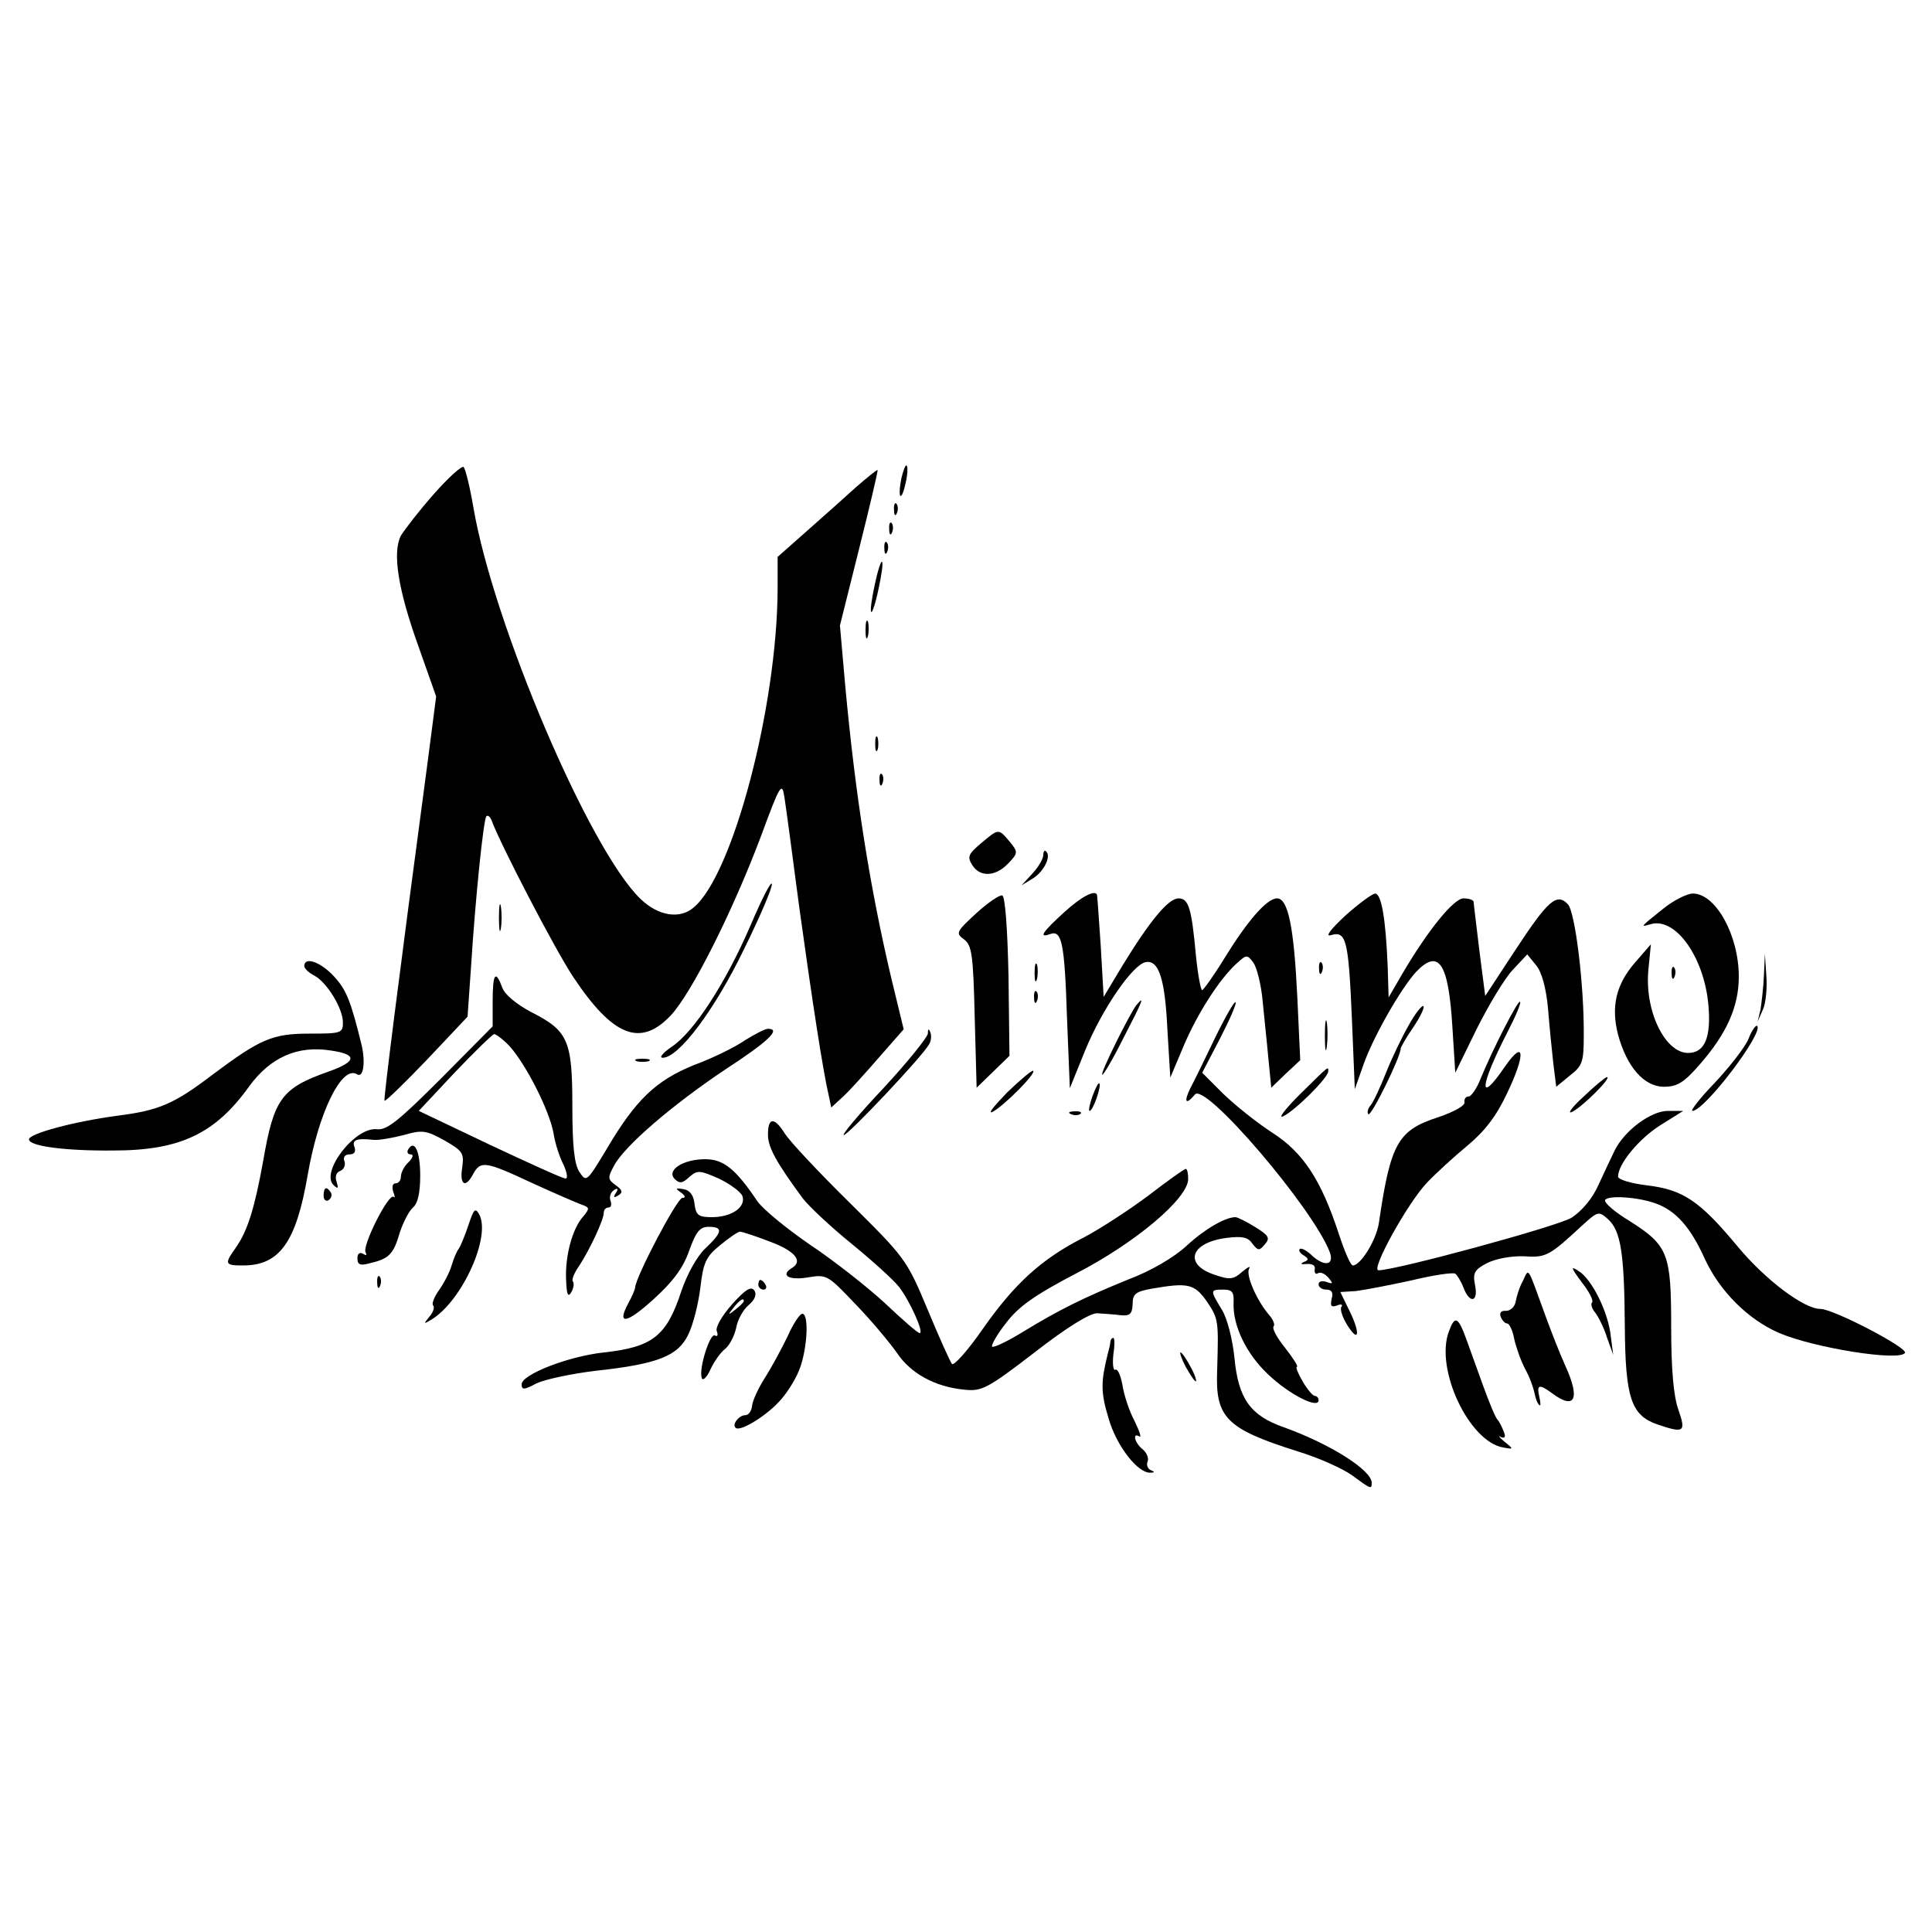 <?xml version="1.0" standalone="no"?>
<!DOCTYPE svg PUBLIC "-//W3C//DTD SVG 20010904//EN"
 "http://www.w3.org/TR/2001/REC-SVG-20010904/DTD/svg10.dtd">
<svg version="1.0" xmlns="http://www.w3.org/2000/svg"
 width="400pt" height="400pt" viewBox="0 0 400 400"
 preserveAspectRatio="xMidYMid meet">
<g transform="translate(0,400) scale(0.1,-0.1)"
fill="#000000" stroke="none">
<path d="M899 2978 c-31 -35 -61 -74 -69 -87 -18 -35 -6 -112 37 -231 l36
-102 -17 -131 c-61 -456 -92 -703 -90 -706 2 -2 41 36 88 85 l84 89 7 100 c9
144 26 309 32 315 3 3 8 -1 11 -9 17 -47 131 -267 169 -324 82 -123 139 -146
202 -79 43 46 128 215 187 372 39 106 43 112 48 80 3 -19 17 -123 31 -230 26
-188 49 -339 61 -389 l5 -24 26 24 c14 13 47 50 74 81 l50 57 -25 103 c-45
190 -75 380 -96 608 l-11 125 40 160 c22 88 39 160 38 162 -1 1 -21 -15 -44
-35 -22 -20 -68 -61 -102 -91 l-61 -54 0 -66 c-1 -245 -93 -593 -174 -660 -29
-25 -74 -17 -110 18 -106 102 -305 570 -346 811 -7 41 -16 78 -20 83 -3 4 -31
-21 -61 -55z"/>
<path d="M1866 3009 c-8 -42 0 -50 9 -9 4 17 5 34 2 36 -2 3 -7 -10 -11 -27z"/>
<path d="M1851 2944 c0 -11 3 -14 6 -6 3 7 2 16 -1 19 -3 4 -6 -2 -5 -13z"/>
<path d="M1841 2904 c0 -11 3 -14 6 -6 3 7 2 16 -1 19 -3 4 -6 -2 -5 -13z"/>
<path d="M1831 2864 c0 -11 3 -14 6 -6 3 7 2 16 -1 19 -3 4 -6 -2 -5 -13z"/>
<path d="M1811 2789 c-6 -28 -10 -54 -7 -56 2 -2 9 19 15 48 6 28 10 54 7 56
-2 2 -9 -19 -15 -48z"/>
<path d="M1792 2695 c0 -16 2 -22 5 -12 2 9 2 23 0 30 -3 6 -5 -1 -5 -18z"/>
<path d="M1812 2460 c0 -14 2 -19 5 -12 2 6 2 18 0 25 -3 6 -5 1 -5 -13z"/>
<path d="M1821 2384 c0 -11 3 -14 6 -6 3 7 2 16 -1 19 -3 4 -6 -2 -5 -13z"/>
<path d="M2031 2254 c-26 -22 -29 -28 -18 -45 16 -26 49 -24 75 4 20 21 20 23
2 45 -23 27 -22 27 -59 -4z"/>
<path d="M2160 2230 c0 -8 -10 -25 -22 -38 l-23 -25 23 14 c23 14 39 46 28 56
-3 4 -6 0 -6 -7z"/>
<path d="M1553 2082 c-52 -120 -117 -219 -162 -249 -19 -13 -27 -23 -19 -23
33 0 107 98 168 224 34 69 60 130 58 136 -2 6 -22 -34 -45 -88z"/>
<path d="M2021 2109 c-41 -38 -43 -41 -25 -54 16 -12 19 -31 22 -160 l4 -147
34 33 34 33 -2 165 c-2 98 -7 166 -13 167 -5 2 -30 -15 -54 -37z"/>
<path d="M2203 2111 c-44 -40 -54 -54 -29 -45 24 9 30 -16 35 -170 l6 -149 32
79 c35 85 98 177 125 182 27 5 40 -34 45 -140 l6 -99 27 64 c29 69 75 140 110
172 21 19 22 19 35 2 7 -10 16 -45 19 -78 3 -32 9 -86 12 -120 l6 -61 30 29
30 28 -6 130 c-7 145 -19 205 -42 205 -21 0 -61 -46 -109 -124 -22 -36 -43
-65 -46 -66 -3 0 -9 32 -13 72 -9 98 -15 118 -36 118 -21 0 -59 -46 -116 -139
l-39 -65 -6 105 c-4 57 -7 105 -8 107 -5 10 -33 -5 -68 -37z"/>
<path d="M2785 2104 c-32 -30 -42 -44 -29 -40 31 9 36 -9 43 -174 l6 -145 18
51 c20 57 77 157 109 192 47 49 67 18 75 -114 l6 -95 44 90 c25 50 58 105 75
123 l30 32 18 -22 c12 -14 21 -47 25 -90 3 -37 8 -88 11 -114 l6 -48 28 23
c26 20 29 28 29 82 1 106 -18 258 -33 273 -23 24 -41 8 -108 -94 l-63 -96 -12
93 c-6 52 -12 97 -12 102 -1 4 -10 7 -21 7 -20 0 -73 -65 -126 -155 l-29 -50
-2 65 c-4 98 -13 150 -26 150 -7 -1 -34 -21 -62 -46z"/>
<path d="M3444 2119 c-50 -40 -49 -39 -25 -32 51 13 109 -69 118 -167 6 -67
-7 -100 -42 -100 -48 0 -91 88 -82 174 l5 51 -33 -38 c-39 -45 -50 -91 -35
-149 18 -67 54 -108 95 -108 27 0 41 8 74 46 56 64 81 120 81 182 0 86 -48
172 -95 172 -12 0 -40 -14 -61 -31z"/>
<path d="M1033 2100 c0 -25 2 -35 4 -22 2 12 2 32 0 45 -2 12 -4 2 -4 -23z"/>
<path d="M3652 1980 c-1 -25 -5 -56 -7 -70 l-6 -25 11 25 c6 13 9 45 7 70 l-3
45 -2 -45z"/>
<path d="M630 2000 c0 -5 9 -14 21 -20 26 -14 59 -68 59 -97 0 -22 -4 -23 -69
-23 -77 0 -102 -11 -201 -85 -80 -61 -111 -74 -197 -85 -90 -12 -183 -37 -183
-49 0 -14 75 -24 175 -23 138 0 211 35 281 133 44 60 100 85 169 74 56 -8 54
-23 -6 -44 -96 -34 -112 -56 -134 -184 -18 -99 -32 -144 -56 -179 -25 -35 -24
-38 14 -38 76 0 110 48 134 187 22 128 70 228 102 209 13 -9 18 23 10 59 -23
94 -32 116 -58 144 -28 30 -61 41 -61 21z"/>
<path d="M2142 1985 c0 -16 2 -22 5 -12 2 9 2 23 0 30 -3 6 -5 -1 -5 -18z"/>
<path d="M2731 1994 c0 -11 3 -14 6 -6 3 7 2 16 -1 19 -3 4 -6 -2 -5 -13z"/>
<path d="M3461 1984 c0 -11 3 -14 6 -6 3 7 2 16 -1 19 -3 4 -6 -2 -5 -13z"/>
<path d="M1020 1927 l0 -52 -107 -108 c-88 -88 -112 -107 -132 -105 -46 6
-119 -90 -90 -116 9 -8 10 -7 6 7 -4 11 -1 20 8 23 7 3 11 12 8 20 -3 8 1 14
11 14 10 0 13 6 10 15 -6 15 4 19 40 15 10 -1 38 4 62 10 38 11 46 10 84 -11
38 -22 41 -26 37 -56 -6 -37 7 -44 23 -13 15 27 25 26 121 -19 46 -21 92 -41
103 -45 17 -6 17 -8 4 -24 -23 -25 -38 -82 -36 -130 1 -33 4 -39 11 -27 5 9 6
19 3 22 -3 3 3 18 13 32 21 32 51 95 51 110 0 6 4 11 10 11 5 0 7 6 4 14 -3 8
0 17 7 22 8 5 10 3 4 -6 -6 -9 -4 -11 5 -5 10 6 9 11 -5 21 -17 12 -17 16 -4
40 21 41 123 128 231 200 89 58 116 84 88 84 -6 0 -27 -11 -48 -24 -20 -14
-67 -37 -105 -51 -79 -32 -121 -72 -181 -174 -41 -68 -42 -69 -56 -48 -11 16
-15 54 -15 137 0 137 -9 156 -86 195 -30 16 -54 36 -59 50 -14 38 -20 30 -20
-28z m36 -94 c34 -39 81 -131 90 -179 3 -21 13 -51 21 -66 7 -16 9 -28 4 -28
-6 0 -76 32 -157 70 l-147 70 74 79 c41 43 78 79 82 80 4 0 19 -11 33 -26z"/>
<path d="M2141 1934 c0 -11 3 -14 6 -6 3 7 2 16 -1 19 -3 4 -6 -2 -5 -13z"/>
<path d="M2352 1918 c-14 -19 -74 -139 -70 -143 2 -2 22 32 44 76 41 79 45 90
26 67z"/>
<path d="M2516 1852 c-20 -42 -43 -89 -51 -104 -15 -30 -10 -37 9 -14 21 26
244 -235 279 -326 10 -27 -10 -31 -35 -9 -12 12 -24 18 -27 15 -3 -3 1 -9 8
-13 11 -7 11 -10 0 -14 -8 -4 -5 -5 6 -4 12 1 19 -3 17 -11 -1 -8 2 -11 7 -8
5 3 14 -1 21 -9 11 -13 10 -14 -4 -9 -9 3 -16 1 -16 -5 0 -6 7 -11 16 -11 11
0 15 -6 11 -19 -3 -15 -1 -18 11 -14 9 4 13 2 9 -3 -3 -6 3 -23 14 -40 24 -37
25 -11 1 36 l-17 35 32 2 c17 2 69 12 115 22 45 11 86 17 91 14 4 -3 12 -16
17 -29 13 -34 31 -30 24 5 -5 25 -2 32 25 46 18 9 50 15 76 14 46 -3 52 0 122
65 31 28 33 29 52 12 27 -24 34 -72 35 -221 1 -149 13 -185 67 -204 56 -19 60
-16 44 30 -10 28 -15 83 -15 171 0 153 -6 169 -86 220 -30 18 -52 37 -51 43 4
11 69 7 106 -7 41 -15 71 -49 100 -113 31 -68 90 -127 155 -155 73 -31 249
-59 260 -41 7 10 -148 91 -175 91 -34 0 -114 60 -172 130 -79 95 -113 117
-188 126 -33 4 -59 12 -59 18 0 26 43 78 87 106 l48 30 -32 0 c-35 0 -90 -41
-110 -82 -6 -12 -21 -44 -33 -70 -13 -30 -35 -55 -56 -69 -29 -18 -364 -109
-400 -109 -17 0 62 142 101 182 17 18 54 52 83 76 36 30 60 61 82 108 39 81
37 115 -4 56 -56 -82 -53 -42 5 71 17 33 29 61 26 63 -4 4 -56 -97 -81 -158
-8 -21 -20 -38 -25 -38 -6 0 -10 -5 -9 -12 2 -7 -22 -20 -54 -31 -84 -27 -99
-54 -123 -218 -5 -36 -38 -89 -54 -89 -5 0 -18 31 -30 68 -36 109 -73 166
-137 207 -31 20 -76 56 -101 80 l-44 44 37 71 c20 39 35 73 32 75 -2 3 -21
-30 -42 -73z"/>
<path d="M2917 1878 c-14 -24 -35 -68 -47 -98 -12 -30 -26 -61 -32 -68 -6 -7
-8 -15 -5 -19 6 -5 67 119 67 136 0 3 12 24 26 44 14 21 24 41 21 44 -3 2 -17
-15 -30 -39z"/>
<path d="M2743 1855 c0 -27 2 -38 4 -22 2 15 2 37 0 50 -2 12 -4 0 -4 -28z"/>
<path d="M3620 1849 c-7 -17 -39 -58 -69 -90 -31 -32 -52 -59 -47 -59 25 0
148 162 134 176 -3 2 -11 -9 -18 -27z"/>
<path d="M1921 1860 c-1 -8 -42 -59 -92 -113 -50 -53 -87 -97 -82 -97 9 0 161
161 176 187 5 7 6 19 3 26 -3 8 -5 7 -5 -3z"/>
<path d="M1318 1803 c6 -2 18 -2 25 0 6 3 1 5 -13 5 -14 0 -19 -2 -12 -5z"/>
<path d="M2085 1738 c-27 -28 -41 -45 -30 -40 23 12 91 80 84 85 -2 2 -26 -18
-54 -45z"/>
<path d="M2690 1733 c-30 -30 -45 -50 -33 -44 26 13 93 80 93 93 0 11 3 13
-60 -49z"/>
<path d="M3278 1729 c-24 -22 -34 -36 -23 -31 22 11 83 72 72 72 -3 0 -25 -18
-49 -41z"/>
<path d="M2262 1731 c-6 -17 -9 -31 -6 -31 7 0 25 52 20 57 -2 2 -8 -10 -14
-26z"/>
<path d="M2218 1693 c7 -3 16 -2 19 1 4 3 -2 6 -13 5 -11 0 -14 -3 -6 -6z"/>
<path d="M1590 1651 c0 -26 16 -56 72 -132 13 -17 58 -59 101 -94 43 -35 87
-75 98 -89 22 -28 53 -96 43 -96 -4 0 -36 28 -73 63 -37 34 -106 88 -154 120
-48 33 -97 73 -109 90 -45 67 -70 87 -108 87 -46 0 -81 -23 -63 -41 10 -10 16
-9 30 4 17 15 22 14 61 -3 23 -11 45 -27 49 -36 8 -23 -22 -44 -63 -44 -28 0
-33 4 -36 27 -2 19 -10 29 -23 31 -17 3 -17 1 -5 -7 9 -7 10 -11 3 -11 -11 0
-95 -160 -98 -185 0 -5 -7 -20 -14 -33 -25 -46 -4 -43 52 8 41 37 62 66 74
101 14 39 22 49 40 49 31 0 29 -11 -7 -45 -17 -16 -38 -54 -50 -90 -30 -91
-59 -114 -159 -125 -75 -8 -171 -46 -171 -66 0 -12 5 -12 31 2 17 8 72 20 123
26 129 14 170 31 191 75 10 20 21 64 25 97 6 51 11 64 41 88 18 15 37 28 41
28 4 0 32 -9 63 -21 51 -19 68 -40 45 -54 -25 -15 -8 -26 31 -20 41 7 42 6
101 -56 33 -34 71 -80 85 -100 28 -42 78 -70 138 -76 37 -4 47 0 147 77 68 53
116 82 130 81 13 -1 34 -2 48 -4 20 -2 24 3 25 23 0 21 6 26 40 32 75 13 88
10 114 -27 24 -36 24 -39 21 -142 -4 -98 18 -121 167 -168 43 -13 94 -36 113
-50 38 -28 40 -29 40 -15 0 26 -85 80 -182 115 -69 24 -94 59 -102 142 -4 40
-15 83 -26 101 -25 41 -25 42 3 42 18 0 22 -5 21 -27 -2 -47 26 -106 72 -149
43 -41 104 -72 104 -53 0 5 -4 9 -8 9 -4 0 -16 14 -25 30 -10 17 -15 30 -12
30 4 0 -7 17 -24 39 -17 21 -28 41 -24 45 3 3 -1 14 -9 23 -26 30 -49 83 -42
96 4 7 -2 4 -14 -6 -18 -16 -26 -17 -55 -7 -67 21 -54 67 22 77 32 4 45 2 54
-12 12 -15 14 -15 26 -1 11 13 8 18 -21 36 -18 11 -36 20 -40 20 -21 0 -63
-24 -101 -59 -26 -24 -73 -52 -121 -70 -93 -38 -142 -62 -219 -109 -31 -19
-60 -33 -63 -30 -2 3 10 25 29 49 26 34 58 57 146 103 122 63 231 155 231 195
0 12 -2 21 -5 21 -3 0 -38 -25 -77 -55 -40 -30 -100 -69 -134 -87 -87 -44
-143 -95 -209 -189 -31 -45 -60 -77 -64 -73 -4 5 -27 56 -51 114 -43 103 -47
107 -161 220 -64 63 -124 127 -134 143 -22 35 -35 34 -35 -2z"/>
<path d="M845 1620 c-3 -5 -1 -10 5 -10 7 0 5 -7 -4 -16 -9 -8 -16 -22 -16
-30 0 -8 -5 -14 -11 -14 -6 0 -8 -7 -5 -17 4 -10 4 -14 1 -11 -10 9 -66 -102
-58 -115 3 -6 1 -7 -5 -3 -7 4 -12 1 -12 -9 0 -14 6 -16 27 -10 39 9 48 19 61
64 7 21 19 44 27 51 10 8 15 31 15 66 0 51 -12 76 -25 54z"/>
<path d="M670 1524 c0 -8 5 -12 10 -9 6 4 8 11 5 16 -9 14 -15 11 -15 -7z"/>
<path d="M970 1464 c-7 -21 -16 -43 -20 -49 -4 -5 -11 -21 -15 -35 -4 -14 -16
-37 -26 -51 -10 -14 -16 -29 -12 -32 3 -4 0 -14 -8 -23 -13 -16 -12 -16 6 -5
63 40 122 172 97 217 -8 14 -11 11 -22 -22z"/>
<path d="M3275 1345 c15 -19 25 -38 21 -42 -3 -3 0 -13 7 -21 6 -8 18 -31 24
-51 l13 -36 -5 38 c-5 50 -39 118 -66 135 -18 12 -17 8 6 -23z"/>
<path d="M3153 1348 c-7 -12 -13 -32 -15 -43 -2 -11 -11 -19 -20 -19 -10 1
-14 -4 -11 -12 3 -8 9 -14 13 -14 5 0 12 -15 15 -32 4 -18 14 -46 23 -63 9
-16 17 -39 19 -49 2 -11 6 -22 10 -25 3 -3 3 4 0 17 -6 26 0 27 27 7 47 -35
58 -11 27 57 -11 24 -29 70 -41 103 -39 107 -34 100 -47 73z"/>
<path d="M781 1344 c0 -11 3 -14 6 -6 3 7 2 16 -1 19 -3 4 -6 -2 -5 -13z"/>
<path d="M1570 1340 c0 -5 5 -10 11 -10 5 0 7 5 4 10 -3 6 -8 10 -11 10 -2 0
-4 -4 -4 -10z"/>
<path d="M1516 1300 c-22 -25 -35 -48 -32 -56 3 -8 2 -12 -4 -9 -10 6 -34 -70
-27 -88 2 -7 11 2 18 18 8 17 21 35 30 42 9 7 19 26 23 43 3 18 15 39 26 48
13 11 17 22 12 30 -7 10 -19 2 -46 -28z m24 6 c0 -2 -8 -10 -17 -17 -16 -13
-17 -12 -4 4 13 16 21 21 21 13z"/>
<path d="M1631 1234 c-12 -25 -33 -64 -47 -86 -14 -22 -26 -48 -27 -59 -1 -10
-7 -19 -14 -19 -13 0 -28 -19 -20 -26 8 -9 60 22 89 53 15 15 34 45 42 65 17
40 22 118 7 118 -5 0 -19 -21 -30 -46z"/>
<path d="M3000 1244 c-30 -78 42 -230 113 -241 21 -4 21 -3 2 12 -11 9 -14 14
-8 10 9 -4 11 0 6 12 -4 10 -9 20 -12 23 -4 3 -17 34 -30 70 -13 36 -29 80
-35 97 -17 47 -24 50 -36 17z"/>
<path d="M2299 1223 c0 -5 -3 -17 -6 -28 -14 -57 -14 -78 2 -131 16 -57 61
-115 87 -113 9 0 9 2 1 5 -7 3 -10 11 -7 18 3 7 -2 19 -11 26 -16 13 -21 35
-6 26 5 -3 0 11 -10 32 -11 20 -22 54 -25 74 -4 21 -10 35 -15 32 -4 -2 -6 11
-4 31 3 19 3 35 0 35 -3 0 -5 -3 -6 -7z"/>
<path d="M2455 1170 c9 -16 18 -30 21 -30 2 0 -2 14 -11 30 -9 17 -18 30 -21
30 -2 0 2 -13 11 -30z"/>
</g>
</svg>

